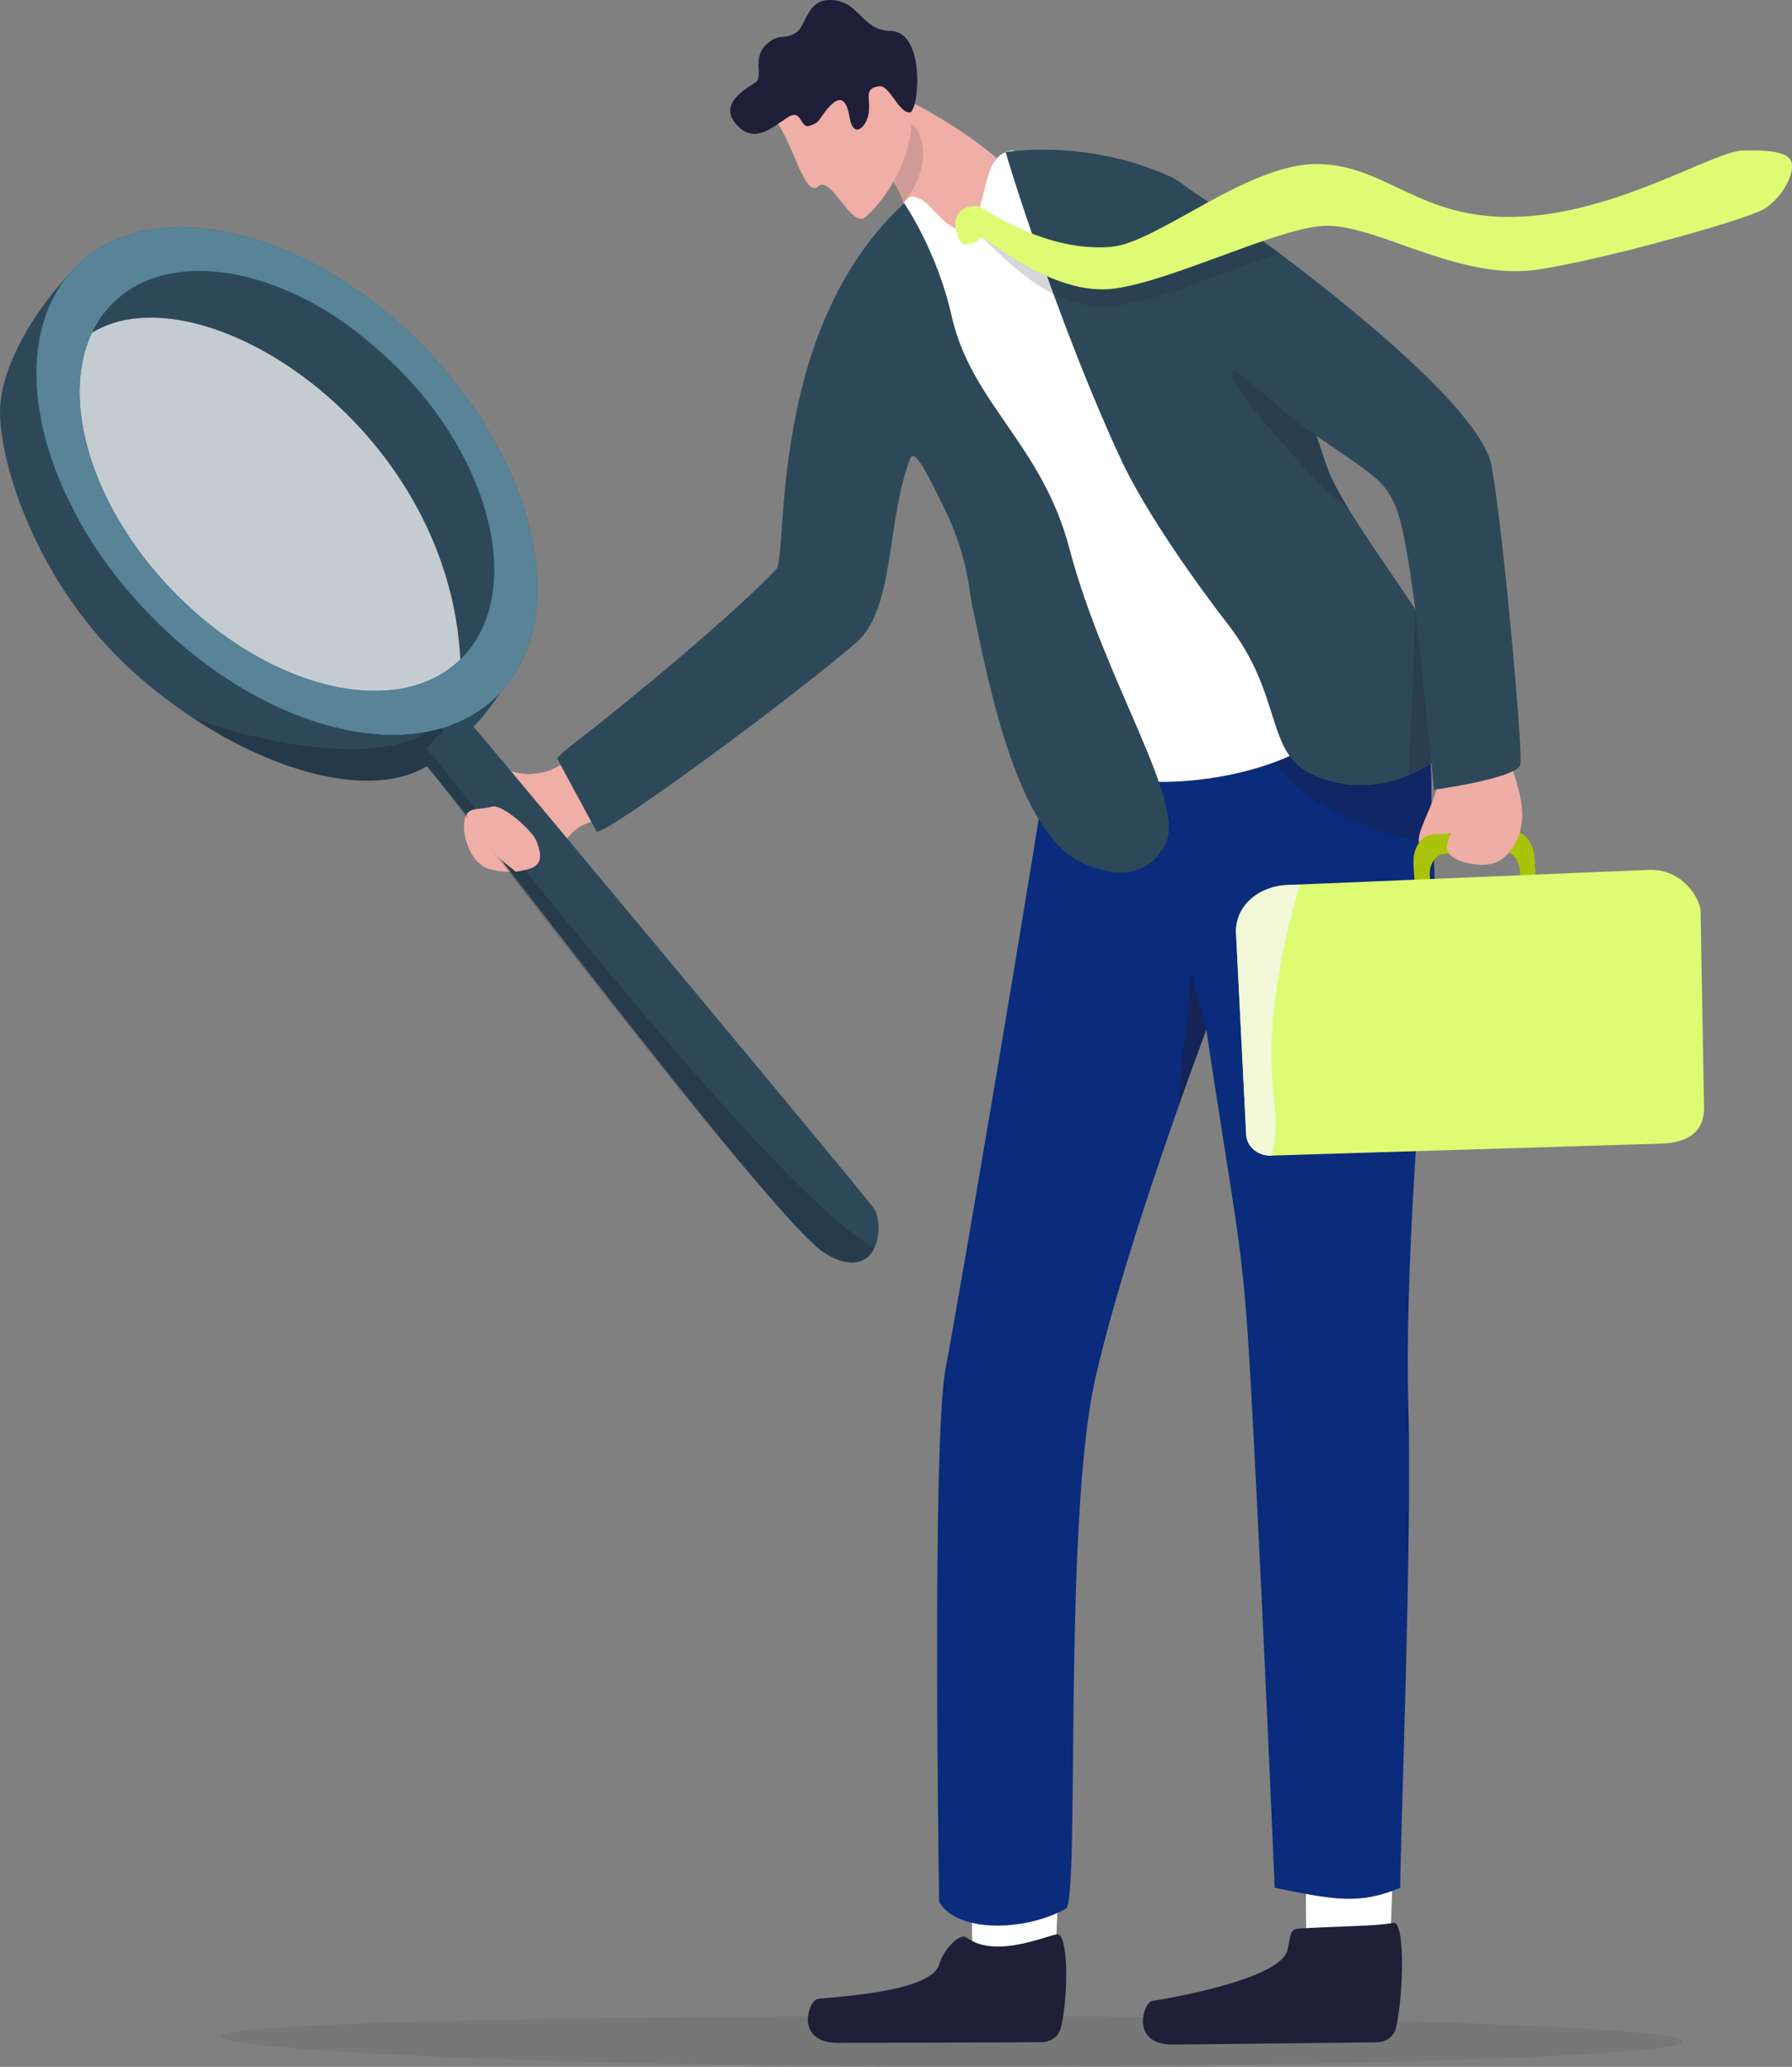 <?xml version="1.0" encoding="UTF-8"?>
<svg id="Layer_2" xmlns="http://www.w3.org/2000/svg" viewBox="0 0 479.79 553.25">
  <rect x="0" y="0" width="479.79" height="553.25" fill="#808080" stroke="none"/>
  <defs>
    <style>
      .cls-1 {
        fill: #32323f;
        opacity: .12;
      }

      .cls-2 {
        fill: #598396;
      }

      .cls-3 {
        opacity: .14;
      }

      .cls-3, .cls-4, .cls-5, .cls-6, .cls-7, .cls-8, .cls-9 {
        fill: #1f1f39;
      }

      .cls-4 {
        opacity: .54;
      }

      .cls-5 {
        opacity: .22;
      }

      .cls-6 {
        opacity: .18;
      }

      .cls-7 {
        opacity: .46;
      }

      .cls-8 {
        opacity: .35;
      }

      .cls-10 {
        fill: #efaea6;
      }

      .cls-11 {
        opacity: .72;
      }

      .cls-11, .cls-12 {
        fill: #fff;
      }

      .cls-13 {
        fill: #ddfc74;
      }

      .cls-14 {
        fill: #eeada5;
      }

      .cls-15 {
        fill: #2d4959;
      }

      .cls-16 {
        fill: #0267a4;
      }

      .cls-17 {
        fill: #0b2b7c;
      }

      .cls-18 {
        opacity: .2;
      }

      .cls-18, .cls-19 {
        fill: #0d0d1e;
      }

      .cls-19 {
        opacity: .26;
      }

      .cls-20 {
        fill: #a9c408;
      }

      .cls-21 {
        fill: #f1f7d7;
      }
    </style>
  </defs>
  <g id="_Ńëîé_1" data-name="Ńëîé_1">
    <g>
      <path class="cls-1" d="M59.3,545.14c0,3.75,92.29,8.11,198.62,8.11s192.53-3.04,192.53-6.8-86.2-6.8-192.53-6.8-198.62,1.73-198.62,5.48Z"/>
      <path class="cls-10" d="M144.74,230.95c1.27-1.59,4.21-4.27,5.69-5.34,1.99-1.44,3.07-3.66,5.81-4.83.68-.29,1.39-.59,2.13-.89.81-.34,1.56-.66,2.26-.98,4.57-2.12,6.88-3.99,10.61-6.25,0,0-6.32-15.83-9.18-15.37-1.76.29-4.38,2.37-7.53,4.59-1.32.93-2.73,1.89-4.21,2.75-.74.43-1.49.84-2.26,1.21-1.72.82-3.71,1.18-5.68,1.33-5.96.45-10.75-4.11-11.06-.24-.31,3.85,6.12,3.07-5.52,10.12-3.15,1.91-1.49,12.57,4.45,15.33,1.71.8,11.48,2.35,14.49-1.43Z"/>
      <g>
        <path class="cls-12" d="M260.66,525.28c-.85-8.08-.22-28.54-.22-28.54l23.3-.78-1.25,30.73-15.4,9.77-6.43-11.18Z"/>
        <path class="cls-9" d="M217.1,543.7c.73,1.24,2.02,2.27,4.1,2.78.93.23,2.02.36,3.3.35,10.29-.04,43.23-.06,54.48-.18.45,0,.89-.06,1.31-.17,1.77-.44,3.21-1.72,3.67-3.42.1-.37.19-.75.28-1.16,1.76-8,1.84-23.95-1.15-24.18-.08.01-.16.04-.24.06-4.15.98-15.1,5.58-22.52,1.82-.54-.27-1.05-.58-1.55-.95-1.96-1.44-6.34,3.61-7.24,7-2.07,7.76-28.06,8.75-32.69,9.46-1.56.24-3.75,5.19-1.75,8.59Z"/>
      </g>
      <g>
        <path class="cls-12" d="M350.18,525.42c-.9-8.07-.39-28.54-.39-28.54l23.29-.9-1.07,30.74-15.34,9.85-6.5-11.15Z"/>
        <path class="cls-9" d="M306.03,541.69c.17,1.9,1.13,3.77,3.47,4.79.24.11.5.21.78.29,1.07.34,2.39.54,3.98.52,8.47-.11,32.35-.32,46.78-.51,3.08-.04,5.73-.08,7.71-.11,2.35-.04,4.39-1.53,4.94-3.63.1-.37.19-.78.28-1.22,1.74-8.31,2.24-26.94-.75-27.15-.24.06-.51.11-.79.15-4.29.73-12.85.77-22.72,1.31-.69.04-1.38.08-2.09.12-2.51.16-2.05,2.4-2.93,5.8-1.99,7.79-31.57,12.83-36.19,13.57-1.2.19-2.74,3.17-2.47,6.08Z"/>
      </g>
      <path class="cls-17" d="M383.52,258.34c-.3,3.65-.69,7.63-1.23,11.98-2.01,16.32-6.24,71.37-5.21,106.34,1.03,34.8-2.18,116.19-2.18,128.66-11.03,4.63-17.86,3.19-33.62,0,0,0-2.8-67.16-5.91-125.96-2.52-47.74-3.25-42.96-12.4-103.75h0c-.1.29-2.34,6.21-5.58,15.32-6.95,19.45-18.56,53.44-24.13,78.04-8.68,38.39-4.15,138.44-7.78,141.89-10.82,6.11-29.14,6.7-34.03-1.78,0,0-2.07-123.74,1.78-143.12,2.61-13.18,24.64-142.31,29.55-177,0,0,97.03-20.27,100,11.48.4,4.34.52,8.18.47,11.83-.08,4.93.21,9.5.49,14.51.45,8.19.9,17.53-.22,31.55Z"/>
      <path class="cls-7" d="M331.51,258.16s0,.02-.01.05c-.18-.11-.25-.16-.27-.17.05,0,.28.12.28.12Z"/>
      <path class="cls-4" d="M322.97,275.61h0c-.1.29-4.37,11.79-7.62,20.9l3.81-36.74s-.14,2.2,3.81,15.84Z"/>
      <path class="cls-8" d="M383.16,226.11c-.8-.17-38.21-7.81-43.26-25.75,0,0,32.51,2.68,42.91,3.74.45,8.19.67,17.37.35,22.01Z"/>
      <path class="cls-10" d="M228.9,36.17l1.21.89s2.26,2.37,4.82,5.59c2.81,3.53,5.98,8.08,6.94,11.66,1.05,3.91,5.16,7.71,5.27,14.86.08,5.36,19.79,2.83,19.79,2.83l4.19-25.07c-4.92-6.69-17.99-14.73-24.65-18.32-7.39-3.99-17.41-4.97-17.41-4.97l-.16,12.55Z"/>
      <path class="cls-3" d="M234.93,42.64c2.81,3.53,5.98,8.08,6.94,11.66,9.12-10.99,4.5-21.73.12-22.37-2.73-.4-4.31,6.03-4.31,6.03l-2.75,4.69Z"/>
      <path class="cls-12" d="M271.05,40.26c-9.32.95-5.91,17.8-12.62,20.89-4.08,1.88-9.17-6.67-11.84-7.79-1.64-.69-3.26-1.54-4.48,1.07-24.9,53.09,57.37,141.57,54.89,150.2-2.02,7.06,35.65,6.85,54.68-5.76,26.1-17.29,13.33-46.37,10.39-51.75-2.94-5.37-57.17-95.06-57.17-95.06,0,0-17.07-5.66-33.84-11.81Z"/>
      <g>
        <path class="cls-20" d="M379.98,225.62s0,0,0,0c.05-.07.1-.14.16-.2.82-1.07,1.91-1.79,3.14-2.02.09-.01.17-.03.26-.04.11-.01.22-.02.32-.03l4.01-.19s0,0,.01,0h.17s0,0,.01,0h.31s4.43-.22,4.43-.22l11.83-.57c.79-.04,1.56.14,2.25.47,2.17,1.03,3.8,3.67,3.98,6.82l.25,4.48.4,7.12c0,.06-.04.1-.1.11l-3.87.19c-.06,0-.11-.04-.11-.09l-.4-7.14h0s-.06-1.04-.06-1.04c-.13-2.34-1.33-4.3-2.93-5.08-.54-.27-1.13-.41-1.74-.38l-10.01.48-4.33.21h0l-1.2.06c-1.15.05-2.16.68-2.87,1.66-.64.85-1.05,1.99-1.14,3.24-.02.3-.03.61,0,.92v.05l.05.9.41,7.23v.05c0,.05-.04.1-.11.1l-3.87.19c-.06,0-.11-.04-.11-.09v-.05l-.41-7.25-.24-4.31c-.12-2.15.46-4.13,1.49-5.56Z"/>
        <path class="cls-14" d="M387.93,203.11s-.08.05-.09.09c-.57,4.29-1.85,3.17-3.45,8.79-1.61,5.65-6.7,13.56-3.52,14.39,3.18.84,5.58-2.59,7.11-3.29,1.54-.7-1.94,2.65-.03,5.35,1.92,2.7,9.89,4.17,13.48,1.98,3.58-2.19,6.03-6.55,6.12-12.18.09-5.63-3-13.22-3.64-15.68-.62-2.36-14.82.32-15.99.54Z"/>
        <path class="cls-20" d="M379.97,225.59s0,0,0,0h0c.04-.06.09-.12.14-.18.82-1.08,1.92-1.82,3.17-2.05.09-.01.17-.03.26-.04.11-.01.22-.02.32-.03l4.03-.15h.17s0,0,.01,0c.06,0,.11.06.09.13l-.29,1.08h0s0,.04,0,.04v.02s-.5,1.86-.5,1.86v.04s0,.01,0,.01l-.59,2.19c-1.15.06-2.15.68-2.87,1.66h0c-.65.88-1.06,2.02-1.14,3.29-.02.3-.03.61,0,.92v.05l.06.9.4,7.23v.02c0,.05-.05.08-.11.09l-3.87.19c-.06,0-.11-.04-.11-.1l-.41-7.25-.25-4.35c-.12-2.15.46-4.11,1.49-5.55Z"/>
        <g>
          <path class="cls-13" d="M330.94,249.85l2.71,53.86c.16,3.25,3.16,5.77,6.7,5.62h.08s104.61-3.22,104.61-3.22c11.8-.5,11.33-8.16,11.17-11.36l-.9-50.97c-.16-3.2-4.78-11.44-14.21-10.92l-93.03,3.9-3.49.14c-7.68.33-14,5.7-13.63,12.94Z"/>
          <path class="cls-21" d="M330.94,249.85l2.71,53.86c.16,3.25,3.16,5.77,6.7,5.62h0s.09-.03.1-.07c1.03-3.24,1.54-8.31.57-16.19-2.35-19.15,2.54-41.16,7-56.16.02-.07-.04-.13-.11-.13l-3.34.14c-7.68.33-14,5.7-13.63,12.94Z"/>
        </g>
      </g>
      <path class="cls-15" d="M229.14,172.13c10.59-9.1,8.06-32.52,14.57-49.41,1.32-3.44,6.48,8.15,8.54,12.19,7.12,13.9,7.17,23.86,8.22,28.18,2.7,11.1,10.31,59.23,29.09,67.79,11.94,5.44,18.84,1.88,22.35-4.63,6.03-11.16-16.1-43.37-25.59-79.44-7.33-27.88-26.27-38.85-31.52-62.19-3.97-17.66-12.71-30.21-12.71-30.21-37.03,34.2-30.87,94.3-34.29,97.97-10.38,11.14-38.51,34.59-53.06,45.77-3.02,2.32-5.03,4.04-5.57,4.9l1.39,2.57,4.5,8.33,3.86,7.16.83,1.53c2.86.56,51.16-34.86,69.39-50.54Z"/>
      <path class="cls-15" d="M300.17,123.1c6.75,14.36,20.47,33.55,28.64,44.07,14.71,18.95,9.91,34.28,22.44,40.1,15.12,7.01,31.65.62,41.37-11.51,6.22-7.75-18.83-38.85-31.33-59.19-2.75-4.48-4.9-8.43-5.97-11.5-1.14-3.27-2.04-5.98-2.81-8.39h0c-.69-2.14-1.28-4.02-1.86-5.85-1.45-4.59-2.81-8.75-5.39-15.29-1.27-3.19-2.82-6.95-4.81-11.61-6.09-14.19-17.75-32.37-27.14-36.66-22.35-10.22-44.06-6.58-44.06-6.58,2.57,9.18,16.6,51.85,30.94,82.4Z"/>
      <path class="cls-15" d="M297.73,76.86c69.35,52.55,70.42,47.29,75.69,58.14,5.27,10.85,10.48,76.4,10.48,76.4,0,0,22.24-3.02,23.14-6.73.9-3.7-5.82-75.43-8.27-82.15-8.18-22.41-77.81-71.1-85.65-75.19-7.83-4.1-32.76,2.14-28.41,13.07,4.35,10.93,13.02,16.46,13.02,16.46Z"/>
      <g>
        <path class="cls-10" d="M208,32.83c4.23,5.45,7.62,20.31,11.06,17.05,3.43-3.27,8.93,11.52,12.7,8.17,9.14-8.11,14.22-23.33,11.46-28.66-2.76-5.33-14.31-16.59-14.31-16.59l-20.9,20.03Z"/>
        <path class="cls-10" d="M243.51,30.09c1.55,4.46-.99,13.82-6.16,21.46-1.62,2.4-3.51,4.63-5.6,6.49-2.23,1.98-5.05-2.37-7.7-5.58-1.84-2.23-3.59-3.93-5-2.59-1.85,1.76-3.68-1.73-5.64-6.18.93-2.97,2.54-6.58,4.56-10.51,3.21-6.24,7.42-13.29,11.48-19.86,2.32,2.3,11.36,11.42,13.76,16.05.11.22.21.46.3.7Z"/>
        <path class="cls-9" d="M221.62,29.03c-2.5,2.97-1.98,3.71-4.81,4.63-2.83.92-1.91-4.97-6.12-2.11-4.21,2.86-8.43,6.44-12.63,2.66-6.08-5.47.14-9.62,4.1-12.06,2.55-1.57-1.16-6.66,3.29-10.5,3.49-3.01,4.88-.71,8.11-3.26,1.95-1.54,2.76-7.8,7.54-8.31,8.88-.95,9.04,8.05,17.29,8.2,9.62.17,7.66,21.82,5.13,21.83-2.96,0-5.36-7.34-8.07-7.02-4.09.47-2.51,2.8-2.79,6.6-.3,4.07-4.18,7.97-5.21,1.64-1.03-6.32-3.56-4.98-5.82-2.29Z"/>
      </g>
      <path class="cls-5" d="M361.28,136.58c-2.75-4.48-4.9-8.43-5.97-11.5-1.14-3.27-2.04-5.98-2.81-8.39h0c-13.73-9.61-23.7-21.28-22.46-15.86.95,4.11,20.04,26.98,31.24,35.75Z"/>
      <path class="cls-5" d="M377.03,207.58c.58-4.65,1.92-44.46,1.92-44.46l4.35,41.13-6.27,3.33Z"/>
      <g>
        <path class="cls-6" d="M261.99,63.03c.76-.76,13.08,14.79,26.17,18.1,3.61.92,7.38,1.3,11.11.76,10.93-1.57,30.04-9.64,43.27-14.1-5.21-3.13-11.13-8.96-17.59-11.63-9.22,5.1-20.92,14.07-26.69,14.59-4.28.39-8.47,0-12.45-.84-7.49-1.59-14.25-4.85-19.47-7.82-2.66-1.51-3.6-4.45-6.34-4-3.63.58,1.02,5.92,2,4.95Z"/>
        <path class="cls-13" d="M255.81,60.59c-.24-1.73.41-4.73,4.05-5.32,2.74-.44,3.18.62,5.84,2.13,7.99,4.55,19.62,9.77,31.93,8.66,12.31-1.11,36.62-22.45,55.23-22.16,18.6.29,27.24,15.19,53.8,14.12,26.56-1.07,52.05-17.5,59.9-17.72,7.85-.22,12.79.52,13.2,3.56.41,3.04-2.37,8.78-7.27,11.98-4.91,3.2-51.25,15.83-63.99,16.66-20.8,1.35-41.88-13.43-55.16-11.97-13.28,1.46-39.24,14.45-54.7,16.68-17.25,2.48-35.12-14.6-36.09-13.62-.97.98-1.87,1.92-4.17,1.81-1.58-.08-2.32-3.07-2.56-4.8Z"/>
      </g>
      <g>
        <path class="cls-15" d="M140.22,171.91s-1.24,5.77-6.25,13.5c-1.84,2.84-4.18,5.94-7.16,9.11-2.22,2.36-4.78,4.76-7.74,7.13-1,.8-2.04,1.59-3.13,2.38-.52.37-1.05.72-1.6,1.05-14.57,8.72-39.92,2.12-62.68-12.88-5.38-3.55-10.61-7.56-15.53-11.95C9.12,156.1-.48,122.52.02,109.3c.33-8.7,5.81-22.27,18.89-36.38.6-.65,1.22-1.3,1.85-1.95l7.77,6.57,2.91,2.46,6.08,5.14,81.84,69.15,11.41,9.64,4.01,3.39,5.44,4.6Z"/>
        <ellipse class="cls-16" cx="77.21" cy="130.03" rx="42.92" ry="71.62" transform="translate(-68.66 90.16) rotate(-44.01)"/>
        <ellipse class="cls-15" cx="77.21" cy="130.03" rx="42.92" ry="71.62" transform="translate(-68.66 90.16) rotate(-44.01)"/>
        <path class="cls-11" d="M123.24,176.54c.36,7.1-.46,12.85-2.2,17.42-22.1,8.33-55.22-2.96-81-29.51-7.66-7.9-13.96-16.39-18.78-25.02h0c-2.79-28.16-.9-47.01-.9-47.01,1.3-1.29,2.72-2.41,4.26-3.35,28.71-17.66,95.47,24.62,98.63,87.47Z"/>
        <path class="cls-19" d="M119.07,201.65c-.29,2.12-.85,4.59-1.63,7.23-1.45-1.78-2.51-3.08-3.11-3.8-14.57,8.72-39.92,2.12-62.68-12.88,23.58,8.74,52.05,11.61,62.89,3.59h0c1.67-1.24,2.86-1.45,3.63-.88.26.19.47.46.63.81.57,1.2.62,3.3.26,5.93Z"/>
        <path class="cls-16" d="M113.62,93.02c-30.97-31.9-72.54-41.77-92.86-22.05-.64.63-1.26,1.27-1.85,1.95-13.32,15.21-11.72,41.38,2.35,66.51h0c4.83,8.63,11.12,17.13,18.78,25.02,23.36,24.06,52.75,35.59,74.5,31.34,1.24-.24,2.45-.53,3.63-.88.97-.28,1.93-.6,2.86-.95,4.45-1.68,8.45-4.15,11.86-7.46.36-.35.72-.72,1.07-1.09,18.93-20.14,10.06-61.07-20.36-92.39ZM107.28,99.18c2.49,2.57,4.81,5.21,6.94,7.9,15.18,19.16,21.3,41.03,16.54,56.84-1.46,4.86-3.95,9.15-7.52,12.62-16.82,16.32-51.23,8.15-76.86-18.25-21.93-22.59-30.33-51.21-21.77-69.23,1.45-3.04,3.38-5.78,5.81-8.14.33-.32.67-.63,1.02-.93,13.12-11.52,35.84-9.34,57.05,3.92,6.52,4.07,12.89,9.19,18.8,15.27Z"/>
        <path class="cls-2" d="M113.62,93.02c-30.97-31.9-72.54-41.77-92.86-22.05-.64.63-1.26,1.27-1.85,1.95-13.32,15.21-11.72,41.38,2.35,66.51h0c4.83,8.63,11.12,17.13,18.78,25.02,23.36,24.06,52.75,35.59,74.5,31.34,1.24-.24,2.45-.53,3.63-.88.97-.28,1.93-.6,2.86-.95,4.45-1.68,8.45-4.15,11.86-7.46.36-.35.72-.72,1.07-1.09,18.93-20.14,10.06-61.07-20.36-92.39ZM107.28,99.18c2.49,2.57,4.81,5.21,6.94,7.9,15.18,19.16,21.3,41.03,16.54,56.84-1.46,4.86-3.95,9.15-7.52,12.62-16.82,16.32-51.23,8.15-76.86-18.25-21.93-22.59-30.33-51.21-21.77-69.23,1.45-3.04,3.38-5.78,5.81-8.14.33-.32.67-.63,1.02-.93,13.12-11.52,35.84-9.34,57.05,3.92,6.52,4.07,12.89,9.19,18.8,15.27Z"/>
        <path class="cls-15" d="M234.13,334.03c-1.8,3.72-5.86,5.87-13.06,1.57-12.66-7.56-85.47-104.38-103.64-126.72-1.45-1.78-2.51-3.08-3.11-3.8-.24-.29-.41-.49-.5-.59-.83-.93-.49-2.45.5-4.06,1-1.63,2.66-3.36,4.48-4.7,2.91-2.15,6.2-3.32,7.76-1.47.05.06.13.15.23.27,6.49,7.53,102.6,122.79,107.07,128.78,1.63,2.18,1.97,7.17.25,10.73Z"/>
        <path class="cls-18" d="M234.13,334.03c-1.8,3.72-5.86,5.87-13.06,1.57-14.08-8.41-104.24-127.73-107.24-131.11-.83-.93-.49-2.45.5-4.06,16.74,20.29,94.26,119.9,119.79,133.6Z"/>
      </g>
      <path class="cls-10" d="M138.09,233.36c4.35-.81,8.37-1.17,5.58-8.15-1.25-3.11-9.38-10.12-12-9.29-2.61.83-5.26.14-6.59,1.82-1.33,1.68,8.6,12.05,8.6,12.05l4.41,3.56Z"/>
    </g>
  </g>
</svg>
